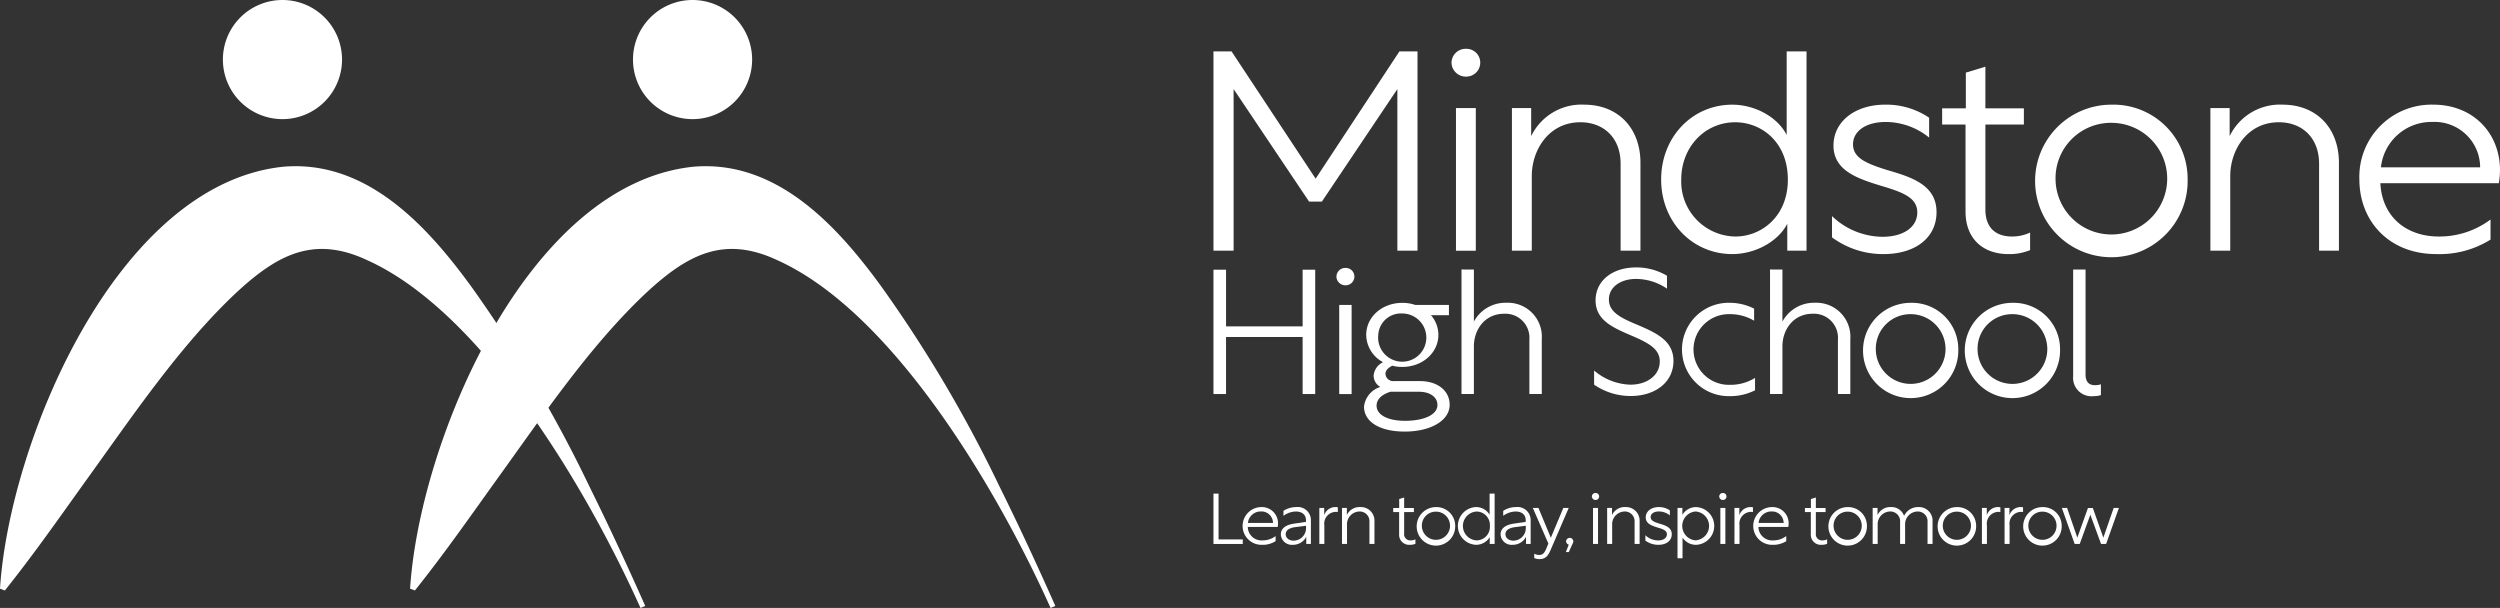 <svg id="Grupo_229" data-name="Grupo 229" xmlns="http://www.w3.org/2000/svg" xmlns:xlink="http://www.w3.org/1999/xlink" width="385.616" height="93.771" viewBox="0 0 385.616 93.771">
  <rect x="0" y="0" width="385.616" height="93.771" fill="#333333" stroke="none"/>
  <defs>
    <clipPath id="clip-path">
      <rect id="Rectángulo_128" data-name="Rectángulo 128" width="385.616" height="93.772" fill="none"/>
    </clipPath>
  </defs>
  <g id="Grupo_228" data-name="Grupo 228" clip-path="url(#clip-path)">
    <path id="Trazado_35753" data-name="Trazado 35753" d="M0,127.309c1.437-22.591,17.988-62.452,43.739-65.09C56.6,61.15,65.92,71.413,72.659,80.66a205.787,205.787,0,0,1,18.267,30.91c3.012,6.074,5.849,12.205,8.6,18.4l-.732.311c-7.956-17.73-24.144-45.584-42.217-53.671-8.246-3.847-13.851-.741-20.025,4.941-8.878,8.3-16.275,19.377-23.632,29.555-3.894,5.435-7.777,10.982-12.17,16.483Z" transform="translate(0 -36.506)" fill="#fff"/>
    <path id="Trazado_35754" data-name="Trazado 35754" d="M101.714,9.188A9.188,9.188,0,1,1,92.526,0a9.188,9.188,0,0,1,9.188,9.188" transform="translate(-48.957)" fill="#fff"/>
    <path id="Trazado_35755" data-name="Trazado 35755" d="M153.329,127.309c1.437-22.591,17.989-62.452,43.74-65.09,12.862-1.069,22.18,9.194,28.919,18.44a205.754,205.754,0,0,1,18.267,30.91c3.012,6.074,5.849,12.205,8.6,18.4l-.732.311c-7.956-17.731-24.143-45.583-42.217-53.671-8.245-3.847-13.851-.741-20.025,4.941C181,89.844,173.6,100.925,166.245,111.1c-3.894,5.435-7.776,10.982-12.171,16.483Z" transform="translate(-90.074 -36.506)" fill="#fff"/>
    <path id="Trazado_35756" data-name="Trazado 35756" d="M255.044,9.188A9.188,9.188,0,1,1,245.856,0a9.188,9.188,0,0,1,9.188,9.188" transform="translate(-139.031)" fill="#fff"/>
    <path id="Trazado_35757" data-name="Trazado 35757" d="M468.453,42.384,456.806,25.022V49.949H453.7V19.206h2.786l12.972,19.635,12.927-19.635h2.786V49.949h-3.106V25.022L470.417,42.384Z" transform="translate(-266.527 -11.283)" fill="#fff"/>
    <path id="Trazado_35758" data-name="Trazado 35758" d="M547.138,20.395a2.156,2.156,0,0,1-2.194,2.143,2.2,2.2,0,0,1-2.237-2.143,2.168,2.168,0,0,1,2.237-2.143,2.129,2.129,0,0,1,2.194,2.143m-3.746,7h3.06v22h-3.06Z" transform="translate(-318.815 -10.722)" fill="#fff"/>
    <path id="Trazado_35759" data-name="Trazado 35759" d="M576.436,39.134c5.253,0,8.679,3.63,8.679,8.965V61.656h-3.061V48.231c0-3.936-2.558-6.385-6.212-6.385-4.841,0-7.491,4.243-7.491,8.31v11.5H565.29v-22h2.97v4.329a8.619,8.619,0,0,1,8.176-4.855" transform="translate(-332.081 -22.989)" fill="#fff"/>
    <path id="Trazado_35760" data-name="Trazado 35760" d="M632.049,50.474c-6.121,0-10.963-4.942-10.963-11.5,0-6.6,4.842-11.545,10.963-11.545,3.471,0,6.988,1.88,8.4,4.68v-12.9h3.061V49.949h-2.969V45.795c-1.417,2.755-4.935,4.68-8.5,4.68m8.588-11.5c0-5.772-4.066-8.833-8.131-8.833-4.613,0-8.313,3.761-8.313,8.833a8.476,8.476,0,0,0,8.359,8.79c3.929,0,8.086-3.017,8.086-8.79" transform="translate(-364.859 -11.283)" fill="#fff"/>
    <path id="Trazado_35761" data-name="Trazado 35761" d="M699.945,41.147v3.062a10.7,10.7,0,0,0-6.669-2.406c-3.2,0-5.07,1.487-5.07,3.455,0,2.1,2.055,2.973,5.481,4.023,3.791,1.094,7.4,2.362,7.4,6.429,0,3.936-3.243,6.472-8.177,6.472a13.23,13.23,0,0,1-7.947-2.58v-3.28a11.386,11.386,0,0,0,7.765,3.192c3.38,0,5.391-1.574,5.391-3.761,0-2.274-2.193-3.105-5.755-4.155-3.7-1.137-7.172-2.4-7.172-6.166,0-3.63,3.243-6.3,7.994-6.3a11.791,11.791,0,0,1,6.76,2.012" transform="translate(-402.384 -22.99)" fill="#fff"/>
    <path id="Trazado_35762" data-name="Trazado 35762" d="M739.711,53.225a8.3,8.3,0,0,1-3.335.612c-3.929,0-6.624-2.361-6.624-6.559V33.851h-3.608V31.359H729.8v-5.51l3.015-.919v6.429h5.938v2.493h-5.938V46.971c0,2.8,1.6,4.155,4.111,4.155a6.479,6.479,0,0,0,2.786-.612Z" transform="translate(-426.576 -14.645)" fill="#fff"/>
    <path id="Trazado_35763" data-name="Trazado 35763" d="M784.429,50.636a11.765,11.765,0,1,1-11.739-11.5,11.439,11.439,0,0,1,11.739,11.5m-20.372,0a8.611,8.611,0,1,0,8.633-8.7,8.541,8.541,0,0,0-8.633,8.7" transform="translate(-446.996 -22.99)" fill="#fff"/>
    <path id="Trazado_35764" data-name="Trazado 35764" d="M837.588,39.134c5.253,0,8.679,3.63,8.679,8.965V61.656h-3.061V48.231c0-3.936-2.558-6.385-6.212-6.385-4.841,0-7.491,4.243-7.491,8.31v11.5h-3.06v-22h2.969v4.329a8.62,8.62,0,0,1,8.176-4.855" transform="translate(-485.496 -22.989)" fill="#fff"/>
    <path id="Trazado_35765" data-name="Trazado 35765" d="M903.823,49.28a11.651,11.651,0,0,1-.183,1.968H885.37c.274,5.292,4.111,8.222,9,8.222a13.093,13.093,0,0,0,7.993-2.624v3.1a14.821,14.821,0,0,1-8.4,2.231c-7.217,0-11.831-5.029-11.831-11.546a11.128,11.128,0,0,1,11.373-11.5c6.258,0,10.323,4.461,10.323,10.146M885.461,48.8h15.3a7.025,7.025,0,0,0-7.355-7,7.827,7.827,0,0,0-7.948,7" transform="translate(-518.208 -22.989)" fill="#fff"/>
    <path id="Trazado_35766" data-name="Trazado 35766" d="M453.7,100.839h1.94v8.742h11.812v-8.742h1.94v19.177h-1.94v-8.8H455.64v8.8H453.7Z" transform="translate(-266.527 -59.238)" fill="#fff"/>
    <path id="Trazado_35767" data-name="Trazado 35767" d="M502.454,101.516a1.346,1.346,0,0,1-1.369,1.338,1.371,1.371,0,0,1-1.4-1.338,1.354,1.354,0,0,1,1.4-1.339,1.33,1.33,0,0,1,1.369,1.339m-2.34,4.371h1.912v13.741h-1.912Z" transform="translate(-293.543 -58.849)" fill="#fff"/>
    <path id="Trazado_35768" data-name="Trazado 35768" d="M517.923,113.55h5.164v1.584h-2.768a4.616,4.616,0,0,1,1.142,3.032c0,2.732-2.426,4.944-5.565,4.944a5.665,5.665,0,0,1-1.541-.191c-.542.273-1.055.683-1.055,1.257a1.194,1.194,0,0,0,1.312,1.12h4.023c2.654,0,4.566,1.448,4.566,3.661,0,2.349-2.8,4.125-6.934,4.125-3.8,0-6.277-1.475-6.277-3.852A3.6,3.6,0,0,1,512.5,126.2a2.04,2.04,0,0,1-1.027-1.8,2.549,2.549,0,0,1,1.455-2.021,4.843,4.843,0,0,1-2.6-4.207c0-2.759,2.425-4.944,5.563-4.944a6.161,6.161,0,0,1,2.027.328m-5.992,15.516c0,1.475,1.8,2.349,4.366,2.349,3.053,0,5.022-.983,5.022-2.431,0-1.311-1.256-2.049-2.825-2.049H514.07c-1.084.328-2.139,1.011-2.139,2.131m.257-10.9a3.718,3.718,0,1,0,3.709-3.305,3.5,3.5,0,0,0-3.709,3.305" transform="translate(-299.595 -66.513)" fill="#fff"/>
    <path id="Trazado_35769" data-name="Trazado 35769" d="M548.348,100.773V108.8a5.537,5.537,0,0,1,5.05-2.9,5.238,5.238,0,0,1,5.421,5.6v8.468h-1.912v-8.386a3.708,3.708,0,0,0-3.881-3.989c-3.024,0-4.679,2.486-4.679,5.026v7.348h-1.912v-19.2Z" transform="translate(-321.005 -59.199)" fill="#fff"/>
    <path id="Trazado_35770" data-name="Trazado 35770" d="M607.26,101.262v1.994a8.526,8.526,0,0,0-4.765-1.5c-2.368,0-4.194,1.229-4.194,3.169,0,1.885,1.683,2.787,4.394,3.907,2.939,1.256,5.564,2.458,5.564,5.573,0,3.278-2.8,5.409-6.591,5.409a9.9,9.9,0,0,1-5.65-1.748v-2.185a8.965,8.965,0,0,0,5.621,2.185c2.511,0,4.508-1.421,4.508-3.579,0-1.994-1.8-2.9-4.679-4.125-2.739-1.175-5.222-2.349-5.222-5.3,0-3.059,2.625-5.081,6.248-5.081a9.264,9.264,0,0,1,4.765,1.284" transform="translate(-350.133 -58.732)" fill="#fff"/>
    <path id="Trazado_35771" data-name="Trazado 35771" d="M639.71,115.98a7.247,7.247,0,0,0-3.824-1.011,5.451,5.451,0,1,0,.057,10.9,7.168,7.168,0,0,0,3.909-1.066v1.913a8.534,8.534,0,0,1-4.052.9,7.2,7.2,0,1,1-.028-14.4,8.488,8.488,0,0,1,3.938.9Z" transform="translate(-369.145 -66.512)" fill="#fff"/>
    <path id="Trazado_35772" data-name="Trazado 35772" d="M663.7,100.773V108.8a5.537,5.537,0,0,1,5.05-2.9,5.238,5.238,0,0,1,5.422,5.6v8.468h-1.912v-8.386a3.708,3.708,0,0,0-3.881-3.989c-3.024,0-4.679,2.486-4.679,5.026v7.348h-1.912v-19.2Z" transform="translate(-388.767 -59.199)" fill="#fff"/>
    <path id="Trazado_35773" data-name="Trazado 35773" d="M711.263,120.406a7.349,7.349,0,1,1-7.334-7.184,7.146,7.146,0,0,1,7.334,7.184m-12.726,0a5.378,5.378,0,1,0,5.392-5.436,5.335,5.335,0,0,0-5.392,5.436" transform="translate(-409.201 -66.512)" fill="#fff"/>
    <path id="Trazado_35774" data-name="Trazado 35774" d="M749.3,120.406a7.349,7.349,0,1,1-7.333-7.184,7.146,7.146,0,0,1,7.333,7.184m-12.725,0a5.379,5.379,0,1,0,5.392-5.436,5.334,5.334,0,0,0-5.392,5.436" transform="translate(-431.544 -66.512)" fill="#fff"/>
    <path id="Trazado_35775" data-name="Trazado 35775" d="M775.127,100.773h1.912v16.172c0,1.011.4,1.666,1.455,1.666a2.867,2.867,0,0,0,.913-.137v1.666a3.521,3.521,0,0,1-1.112.164,2.838,2.838,0,0,1-3.167-3.087Z" transform="translate(-455.351 -59.199)" fill="#fff"/>
    <path id="Trazado_35776" data-name="Trazado 35776" d="M453.7,184.557h.784v7.066h3.737v.7H453.7Z" transform="translate(-266.527 -108.418)" fill="#fff"/>
    <path id="Trazado_35777" data-name="Trazado 35777" d="M470.027,192.15a2.942,2.942,0,0,1-.046.5h-4.614a2.114,2.114,0,0,0,2.272,2.076,3.309,3.309,0,0,0,2.019-.663v.784a3.746,3.746,0,0,1-2.123.563,2.91,2.91,0,1,1-.115-5.819,2.488,2.488,0,0,1,2.607,2.562m-4.637-.121h3.864a1.774,1.774,0,0,0-1.857-1.767,1.976,1.976,0,0,0-2.007,1.767" transform="translate(-272.9 -111.374)" fill="#fff"/>
    <path id="Trazado_35778" data-name="Trazado 35778" d="M481.265,189.588a2.023,2.023,0,0,1,2.261,2.054v3.632h-.715v-1.093a2.3,2.3,0,0,1-2.064,1.226,1.693,1.693,0,0,1-1.857-1.59c0-.939.75-1.5,2.123-1.689l1.753-.254v-.243c0-.906-.657-1.359-1.557-1.359a3.342,3.342,0,0,0-1.915.663v-.762a3.588,3.588,0,0,1,1.972-.585m1.511,3.335v-.453l-1.638.21c-.98.122-1.5.508-1.5,1.093s.519.994,1.211.994a1.926,1.926,0,0,0,1.926-1.844" transform="translate(-281.325 -111.374)" fill="#fff"/>
    <path id="Trazado_35779" data-name="Trazado 35779" d="M494.037,190.837a1.817,1.817,0,0,1,1.776-1.247,1.4,1.4,0,0,1,.323.033v.729a1.814,1.814,0,0,0-2.077,2.065v2.86h-.773v-5.554h.75Z" transform="translate(-289.783 -111.375)" fill="#fff"/>
    <path id="Trazado_35780" data-name="Trazado 35780" d="M504.572,189.588a2.1,2.1,0,0,1,2.191,2.263v3.423h-.773v-3.39a1.5,1.5,0,0,0-1.568-1.612,1.966,1.966,0,0,0-1.892,2.1v2.9h-.773v-5.554h.75v1.093a2.177,2.177,0,0,1,2.065-1.226" transform="translate(-294.759 -111.374)" fill="#fff"/>
    <path id="Trazado_35781" data-name="Trazado 35781" d="M524.334,193.146a2.1,2.1,0,0,1-.842.155,1.545,1.545,0,0,1-1.673-1.656v-3.39h-.911v-.63h.923v-1.391l.762-.232v1.623h1.5v.63h-1.5v3.313a.943.943,0,0,0,1.038,1.049,1.632,1.632,0,0,0,.7-.155Z" transform="translate(-306.009 -109.267)" fill="#fff"/>
    <path id="Trazado_35782" data-name="Trazado 35782" d="M535.626,192.492a2.971,2.971,0,1,1-2.964-2.9,2.888,2.888,0,0,1,2.964,2.9m-5.144,0a2.174,2.174,0,1,0,2.18-2.2,2.156,2.156,0,0,0-2.18,2.2" transform="translate(-311.166 -111.374)" fill="#fff"/>
    <path id="Trazado_35783" data-name="Trazado 35783" d="M547.858,192.451a2.913,2.913,0,0,1,0-5.819,2.422,2.422,0,0,1,2.123,1.182v-3.257h.773v7.762H550v-1.049a2.455,2.455,0,0,1-2.146,1.182m2.169-2.9a2.075,2.075,0,0,0-2.053-2.231,2.228,2.228,0,0,0,.012,4.45,2.075,2.075,0,0,0,2.041-2.219" transform="translate(-320.215 -108.418)" fill="#fff"/>
    <path id="Trazado_35784" data-name="Trazado 35784" d="M563.431,189.588a2.022,2.022,0,0,1,2.261,2.054v3.632h-.715v-1.093a2.3,2.3,0,0,1-2.065,1.226,1.693,1.693,0,0,1-1.857-1.59c0-.939.75-1.5,2.122-1.689l1.753-.254v-.243c0-.906-.657-1.359-1.557-1.359a3.34,3.34,0,0,0-1.914.663v-.762a3.588,3.588,0,0,1,1.972-.585m1.511,3.335v-.453l-1.638.21c-.981.122-1.5.508-1.5,1.093s.519.994,1.211.994a1.926,1.926,0,0,0,1.926-1.844" transform="translate(-329.593 -111.374)" fill="#fff"/>
    <path id="Trazado_35785" data-name="Trazado 35785" d="M573.323,196.965a1.517,1.517,0,0,0,.773.2c.5,0,.784-.265,1.073-.961l.334-.795-2.4-5.5h.865l1.915,4.6,1.927-4.6h.83l-2.827,6.559c-.369.861-.8,1.336-1.66,1.336a2.064,2.064,0,0,1-.831-.165Z" transform="translate(-336.671 -111.563)" fill="#fff"/>
    <path id="Trazado_35786" data-name="Trazado 35786" d="M585.911,202.131a.564.564,0,0,1-.415-.519.56.56,0,0,1,1.118,0,.6.6,0,0,1-.069.265l-.635,1.4h-.45Z" transform="translate(-343.931 -118.12)" fill="#fff"/>
    <path id="Trazado_35787" data-name="Trazado 35787" d="M596.309,184.857a.545.545,0,0,1-.554.541.555.555,0,0,1-.566-.541.547.547,0,0,1,.566-.541.538.538,0,0,1,.554.541m-.946,1.767h.773v5.554h-.773Z" transform="translate(-349.646 -108.277)" fill="#fff"/>
    <path id="Trazado_35788" data-name="Trazado 35788" d="M603.708,189.588a2.105,2.105,0,0,1,2.192,2.263v3.423h-.773v-3.39a1.5,1.5,0,0,0-1.569-1.612,1.966,1.966,0,0,0-1.892,2.1v2.9h-.773v-5.554h.75v1.093a2.178,2.178,0,0,1,2.065-1.226" transform="translate(-352.996 -111.374)" fill="#fff"/>
    <path id="Trazado_35789" data-name="Trazado 35789" d="M618.962,190.1v.773a2.706,2.706,0,0,0-1.684-.607c-.808,0-1.28.375-1.28.872,0,.53.519.751,1.384,1.016.958.276,1.869.6,1.869,1.623,0,.994-.819,1.634-2.064,1.634a3.34,3.34,0,0,1-2.007-.652v-.828a2.876,2.876,0,0,0,1.961.806c.853,0,1.361-.4,1.361-.95,0-.574-.554-.784-1.453-1.049-.935-.287-1.811-.608-1.811-1.557,0-.916.819-1.59,2.018-1.59a2.979,2.979,0,0,1,1.707.508" transform="translate(-361.389 -111.375)" fill="#fff"/>
    <path id="Trazado_35790" data-name="Trazado 35790" d="M627.2,189.721h.75v1.071a2.442,2.442,0,0,1,2.134-1.2,2.912,2.912,0,0,1-.023,5.819,2.463,2.463,0,0,1-2.088-1.115v3.191H627.2Zm2.768,5a2.229,2.229,0,0,0,.011-4.45,2.233,2.233,0,0,0-.011,4.45" transform="translate(-368.45 -111.375)" fill="#fff"/>
    <path id="Trazado_35791" data-name="Trazado 35791" d="M643.92,184.857a.544.544,0,0,1-.554.541.554.554,0,0,1-.565-.541.547.547,0,0,1,.565-.541.537.537,0,0,1,.554.541m-.946,1.767h.773v5.554h-.773Z" transform="translate(-377.615 -108.277)" fill="#fff"/>
    <path id="Trazado_35792" data-name="Trazado 35792" d="M649.253,190.837a1.818,1.818,0,0,1,1.777-1.247,1.388,1.388,0,0,1,.323.033v.729a1.814,1.814,0,0,0-2.076,2.065v2.86H648.5v-5.554h.75Z" transform="translate(-380.965 -111.375)" fill="#fff"/>
    <path id="Trazado_35793" data-name="Trazado 35793" d="M660.945,192.15a2.935,2.935,0,0,1-.046.5h-4.613a2.114,2.114,0,0,0,2.272,2.076,3.3,3.3,0,0,0,2.018-.663v.784a3.743,3.743,0,0,1-2.122.563,2.91,2.91,0,1,1-.115-5.819,2.488,2.488,0,0,1,2.607,2.562m-4.637-.121h3.864a1.774,1.774,0,0,0-1.858-1.767,1.976,1.976,0,0,0-2.007,1.767" transform="translate(-385.055 -111.374)" fill="#fff"/>
    <path id="Trazado_35794" data-name="Trazado 35794" d="M678.266,193.146a2.1,2.1,0,0,1-.842.155,1.545,1.545,0,0,1-1.673-1.656v-3.39h-.911v-.63h.923v-1.391l.762-.232v1.623h1.5v.63h-1.5v3.313a.943.943,0,0,0,1.038,1.049,1.634,1.634,0,0,0,.7-.155Z" transform="translate(-396.437 -109.267)" fill="#fff"/>
    <path id="Trazado_35795" data-name="Trazado 35795" d="M689.559,192.492a2.971,2.971,0,1,1-2.964-2.9,2.888,2.888,0,0,1,2.964,2.9m-5.144,0a2.174,2.174,0,1,0,2.18-2.2,2.156,2.156,0,0,0-2.18,2.2" transform="translate(-401.593 -111.374)" fill="#fff"/>
    <path id="Trazado_35796" data-name="Trazado 35796" d="M700.919,189.72v1.093a2.178,2.178,0,0,1,2.065-1.226,2.056,2.056,0,0,1,2.03,1.358,2.392,2.392,0,0,1,2.2-1.358,2.1,2.1,0,0,1,2.191,2.264v3.423h-.772v-3.39a1.5,1.5,0,0,0-1.569-1.612,1.966,1.966,0,0,0-1.892,2.1v2.9H704.4v-3.39a1.5,1.5,0,0,0-1.569-1.612,1.966,1.966,0,0,0-1.891,2.1v2.9h-.773V189.72Z" transform="translate(-411.316 -111.374)" fill="#fff"/>
    <path id="Trazado_35797" data-name="Trazado 35797" d="M730.4,192.492a2.971,2.971,0,1,1-2.964-2.9,2.888,2.888,0,0,1,2.964,2.9m-5.144,0a2.174,2.174,0,1,0,2.18-2.2,2.156,2.156,0,0,0-2.18,2.2" transform="translate(-425.588 -111.374)" fill="#fff"/>
    <path id="Trazado_35798" data-name="Trazado 35798" d="M741.763,190.837a1.817,1.817,0,0,1,1.776-1.247,1.387,1.387,0,0,1,.323.033v.729a1.814,1.814,0,0,0-2.076,2.065v2.86h-.773v-5.554h.75Z" transform="translate(-435.31 -111.375)" fill="#fff"/>
    <path id="Trazado_35799" data-name="Trazado 35799" d="M750.234,190.837a1.818,1.818,0,0,1,1.777-1.247,1.388,1.388,0,0,1,.323.033v.729a1.813,1.813,0,0,0-2.076,2.065v2.86h-.773v-5.554h.75Z" transform="translate(-440.287 -111.375)" fill="#fff"/>
    <path id="Trazado_35800" data-name="Trazado 35800" d="M762.386,192.492a2.971,2.971,0,1,1-2.964-2.9,2.888,2.888,0,0,1,2.964,2.9m-5.144,0a2.174,2.174,0,1,0,2.18-2.2,2.156,2.156,0,0,0-2.18,2.2" transform="translate(-444.376 -111.374)" fill="#fff"/>
    <path id="Trazado_35801" data-name="Trazado 35801" d="M770.9,189.909h.807l1.581,4.583,1.638-4.571h.75l1.626,4.571,1.592-4.583h.807l-1.972,5.554h-.784l-1.65-4.505-1.637,4.505h-.784Z" transform="translate(-452.867 -111.563)" fill="#fff"/>
  </g>
</svg>
